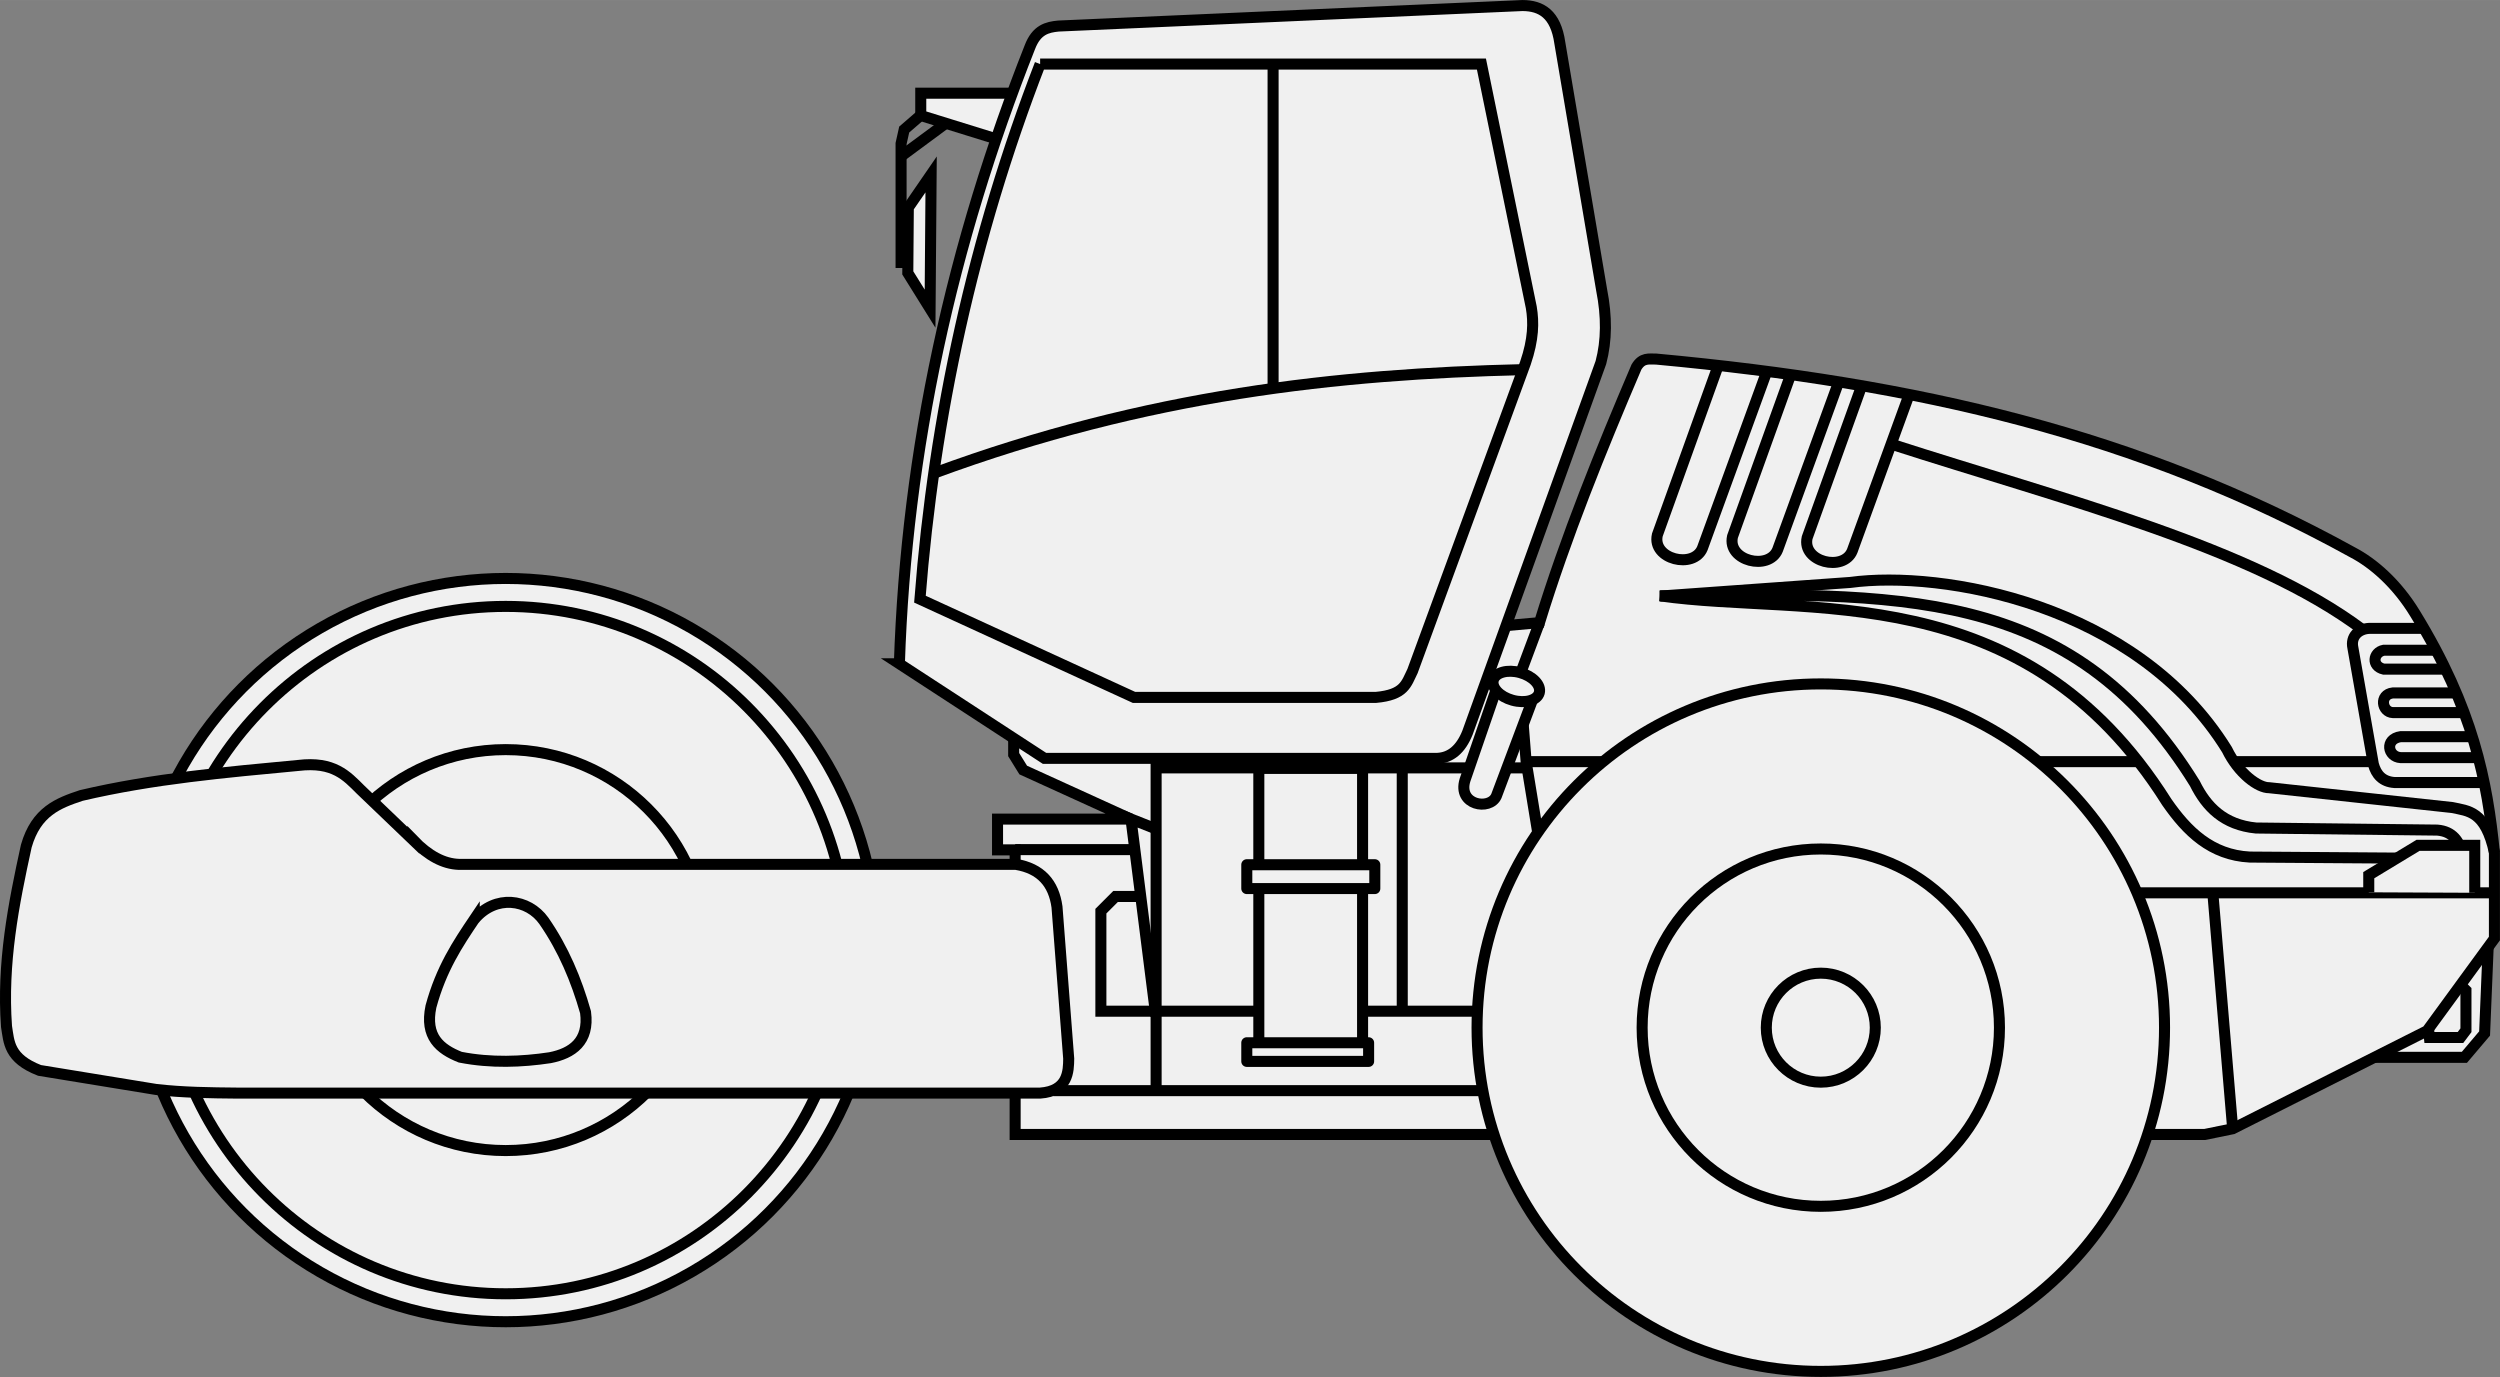 <svg width="181.5" height="100" version="1.1" viewBox="0 0 48.023 26.458" xmlns="http://www.w3.org/2000/svg">
 <rect x="0" y="0" width="48.023" height="26.458" fill="#808080" stroke="none"/>
 <g transform="translate(-30.702 -138.7)">
  <g stroke="#000">
   <g stroke-width=".212">
    <path d="m48.658 140.68-0.587 0.508-0.06 0.269v2.39" fill="none"/>
    <path d="m48.027 141.69 1.01-0.746" fill="none"/>
    <path d="m50.181 140.49h-1.792v0.428l1.573 0.488" fill="#f0f0f0"/>
   </g>
   <path d="m76.139 159.01h1.902l0.388-0.458 0.07-1.69" fill="#f0f0f0" stroke-width=".212"/>
   <path d="m77.334 158.29 0.035 0.339h0.597l0.105-0.139v-0.767l-0.212-0.212" fill="none" stroke-width=".212"/>
  </g>
  <g fill="#f0f0f0" stroke="#000">
   <path d="m77.324 158.5-3.734 1.882-0.538 0.11h-22.85v-5.467h-0.338v-0.591h2.563l-2.07-0.943-0.183-0.296v-0.648l9.308-1.817 0.792-0.07c0.508-1.651 1.169-3.285 1.863-4.91 0.112-0.185 0.237-0.152 0.38-0.153 5.012 0.464 9.269 1.446 13.379 3.714 0.388 0.203 0.844 0.591 1.201 1.18 1.116 1.82 1.384 3.212 1.521 4.59v1.647z" stroke-width=".212"/>
   <path d="m47.978 151.45 2.788 1.817h7.548c0.252-0.013 0.447-0.17 0.577-0.493l2.563-7.111c0.111-0.418 0.115-0.883 0.014-1.394l-0.803-4.745c-0.079-0.557-0.359-0.717-0.718-0.718l-8.914 0.394c-0.214 0.021-0.42 0.068-0.549 0.408-1.489 3.766-2.369 7.701-2.506 11.842z" stroke-width=".212"/>
   <circle cx="40.416" cy="156.95" r="7.139" stroke-linecap="round" stroke-linejoin="round" stroke-width=".212"/>
  </g>
  <circle cx="40.416" cy="156.95" r="3.851" fill="none" stroke="#000" stroke-linecap="round" stroke-linejoin="round" stroke-width=".212"/>
  <ellipse cx="40.416" cy="156.95" rx="6.569" ry="6.602" fill="none" stroke="#000" stroke-linecap="round" stroke-linejoin="round" stroke-width=".212"/>
  <g transform="matrix(.101 -.185 .185 .101 9.276 158.36)" stroke-width="1.004">
   <path d="m67.536 97.279 1.052-3.675" fill="none" stroke="#000" stroke-width="1.004"/>
  </g>
  <path d="m38.642 154.84-1.014-0.972c-0.267-0.266-0.517-0.547-1.197-0.465-1.393 0.131-2.788 0.253-4.168 0.577-0.437 0.145-0.866 0.306-1.056 0.972-0.246 1.122-0.467 2.25-0.38 3.464 0.049 0.303 0.041 0.614 0.634 0.845l2.239 0.366c0.521 0.06 1.042 0.065 1.563 0.07h15.419c0.541-0.039 0.546-0.422 0.549-0.662l-0.225-2.915c-0.062-0.454-0.313-0.738-0.789-0.817h-10.702c-0.291-0.01-0.582-0.163-0.873-0.465z" fill="#f0f0f0" stroke="#000" stroke-width=".212"/>
  <g fill="none" stroke="#000">
   <path d="m39.812 156.36c-0.315 0.468-0.634 0.945-0.832 1.675-0.12 0.577 0.17 0.816 0.563 0.972 0.594 0.116 1.183 0.092 1.725 0.01 0.423-0.083 0.757-0.311 0.682-0.873-0.177-0.622-0.425-1.214-0.801-1.756-0.3-0.422-0.929-0.514-1.337-0.027z" stroke-width=".212"/>
   <path d="m50.682 139.93h8.477l0.958 4.675c0.047 0.285 0.045 0.607-0.113 1.07l-2.168 5.914c-0.123 0.25-0.157 0.457-0.704 0.507h-4.647l-4.112-1.887c0.274-3.518 1.022-6.949 2.309-10.279z" stroke-width=".212"/>
   <path d="m48.64 147.79c4.115-1.518 7.776-1.906 11.314-1.99" stroke-width=".212"/>
   <path d="m55.157 139.93v6.231" stroke-width=".212"/>
   <g stroke-width=".212">
    <path d="m78.619 155.85h-7.21"/>
    <path d="m71.777 153.33h-11.758"/>
    <path d="m60.274 150.66-0.385 1.031 0.129 1.641 0.279 1.704"/>
    <path d="m52.575 155.92h-0.444l-0.282 0.282v1.922h8.069"/>
    <path d="m50.935 159.65h9.188"/>
   </g>
  </g>
  <circle cx="65.678" cy="158.44" r="6.603" fill="#f0f0f0" stroke="#000" stroke-linecap="round" stroke-linejoin="round" stroke-width=".212"/>
  <g fill="none" stroke="#000" stroke-width=".212">
   <circle cx="65.678" cy="158.44" r="3.432" stroke-linecap="round" stroke-linejoin="round"/>
   <circle cx="65.678" cy="158.44" r="1.047" stroke-linecap="round" stroke-linejoin="round"/>
   <path d="m73.59 160.38-0.382-4.534"/>
   <path d="m78.16 155.82c-0.167-0.432-0.043-1.122-0.637-1.175l-3.485-0.04c-0.616-0.061-0.951-0.403-1.175-0.856-2.372-3.836-5.747-3.651-10.276-3.604 2.812 0.407 6.978-0.418 9.738 3.963 0.389 0.56 0.85 1.016 1.593 1.055l2.878 0.02"/>
  </g>
  <path d="m76.204 155.84v-0.329l0.946-0.573h1.09v0.911" fill="#f0f0f0" stroke="#000" stroke-width=".212"/>
  <g fill="none" stroke="#000" stroke-width=".212">
   <path d="m77.259 150.77h-1.046c-0.203 9e-3 -0.361 0.154-0.314 0.373l0.393 2.235c0.055 0.203 0.176 0.336 0.403 0.353h1.718"/>
   <path d="m77.506 151.19h-1.015c-0.203 0.041-0.24 0.306 0 0.363h1.189"/>
   <path d="m77.884 152.01h-1.217c-0.267 0.03-0.212 0.37 0 0.378h1.386"/>
   <path d="m78.197 152.85h-1.381c-0.312 0.046-0.248 0.388 0 0.403h1.515"/>
   <path d="m62.588 150.15 3.654-0.262c1.765-0.241 5.505 0.41 7.238 3.211 0.222 0.457 0.602 0.737 0.813 0.732l3.51 0.38c0.315 0.068 0.643 0.062 0.817 0.873"/>
   <path d="m63.708 145.72-1.17 3.256c-0.105 0.469 0.7 0.661 0.866 0.254l1.235-3.39"/>
   <path d="m65.102 145.89-1.12 3.117c-0.105 0.469 0.7 0.661 0.866 0.254l1.177-3.233"/>
   <path d="m66.464 146.11-1.048 2.918c-0.105 0.469 0.7 0.661 0.866 0.254l1.095-3.008"/>
   <path d="m67.029 147.23c3.296 1.064 6.936 1.975 9.056 3.565"/>
   <path d="m60.049 153.45h-7.139v6.224"/>
  </g>
  <g fill="#f0f0f0" stroke="#000" stroke-width=".212">
   <path d="m59.441 151.95-0.597 1.732c-0.15 0.484 0.475 0.595 0.602 0.309l0.692-1.842"/>
   <g stroke-linecap="round" stroke-linejoin="round">
    <rect x="54.883" y="153.46" width="1.993" height="5.284"/>
    <rect x="54.652" y="155.31" width="2.459" height=".458"/>
    <rect x="54.652" y="158.73" width="2.34" height=".358"/>
   </g>
  </g>
  <g fill="none" stroke="#000">
   <path d="m52.906 158.22-0.479-3.788 0.479 0.19" stroke-width=".212"/>
   <path d="m50.203 155.02h2.295" stroke-width=".212"/>
   <path d="m57.638 153.46v4.653" stroke-width=".212"/>
   <path d="m76.278 153.33h-2.658" stroke-width=".212"/>
  </g>
  <g stroke="#000">
   <ellipse transform="rotate(15.455)" cx="98.14" cy="130.45" rx=".458" ry=".275" fill="#f0f0f0" stroke-linecap="round" stroke-linejoin="round" stroke-width=".212"/>
   <g stroke-width=".212">
    <path d="m48.588 142.05-0.02 2.579-0.428-0.687 0.01-1.255z" fill="#f0f0f0"/>
    <path d="m48.013 143.09h0.123" fill="none"/>
    <path d="m48.027 143.67h0.12" fill="none"/>
   </g>
  </g>
 </g>
</svg>
